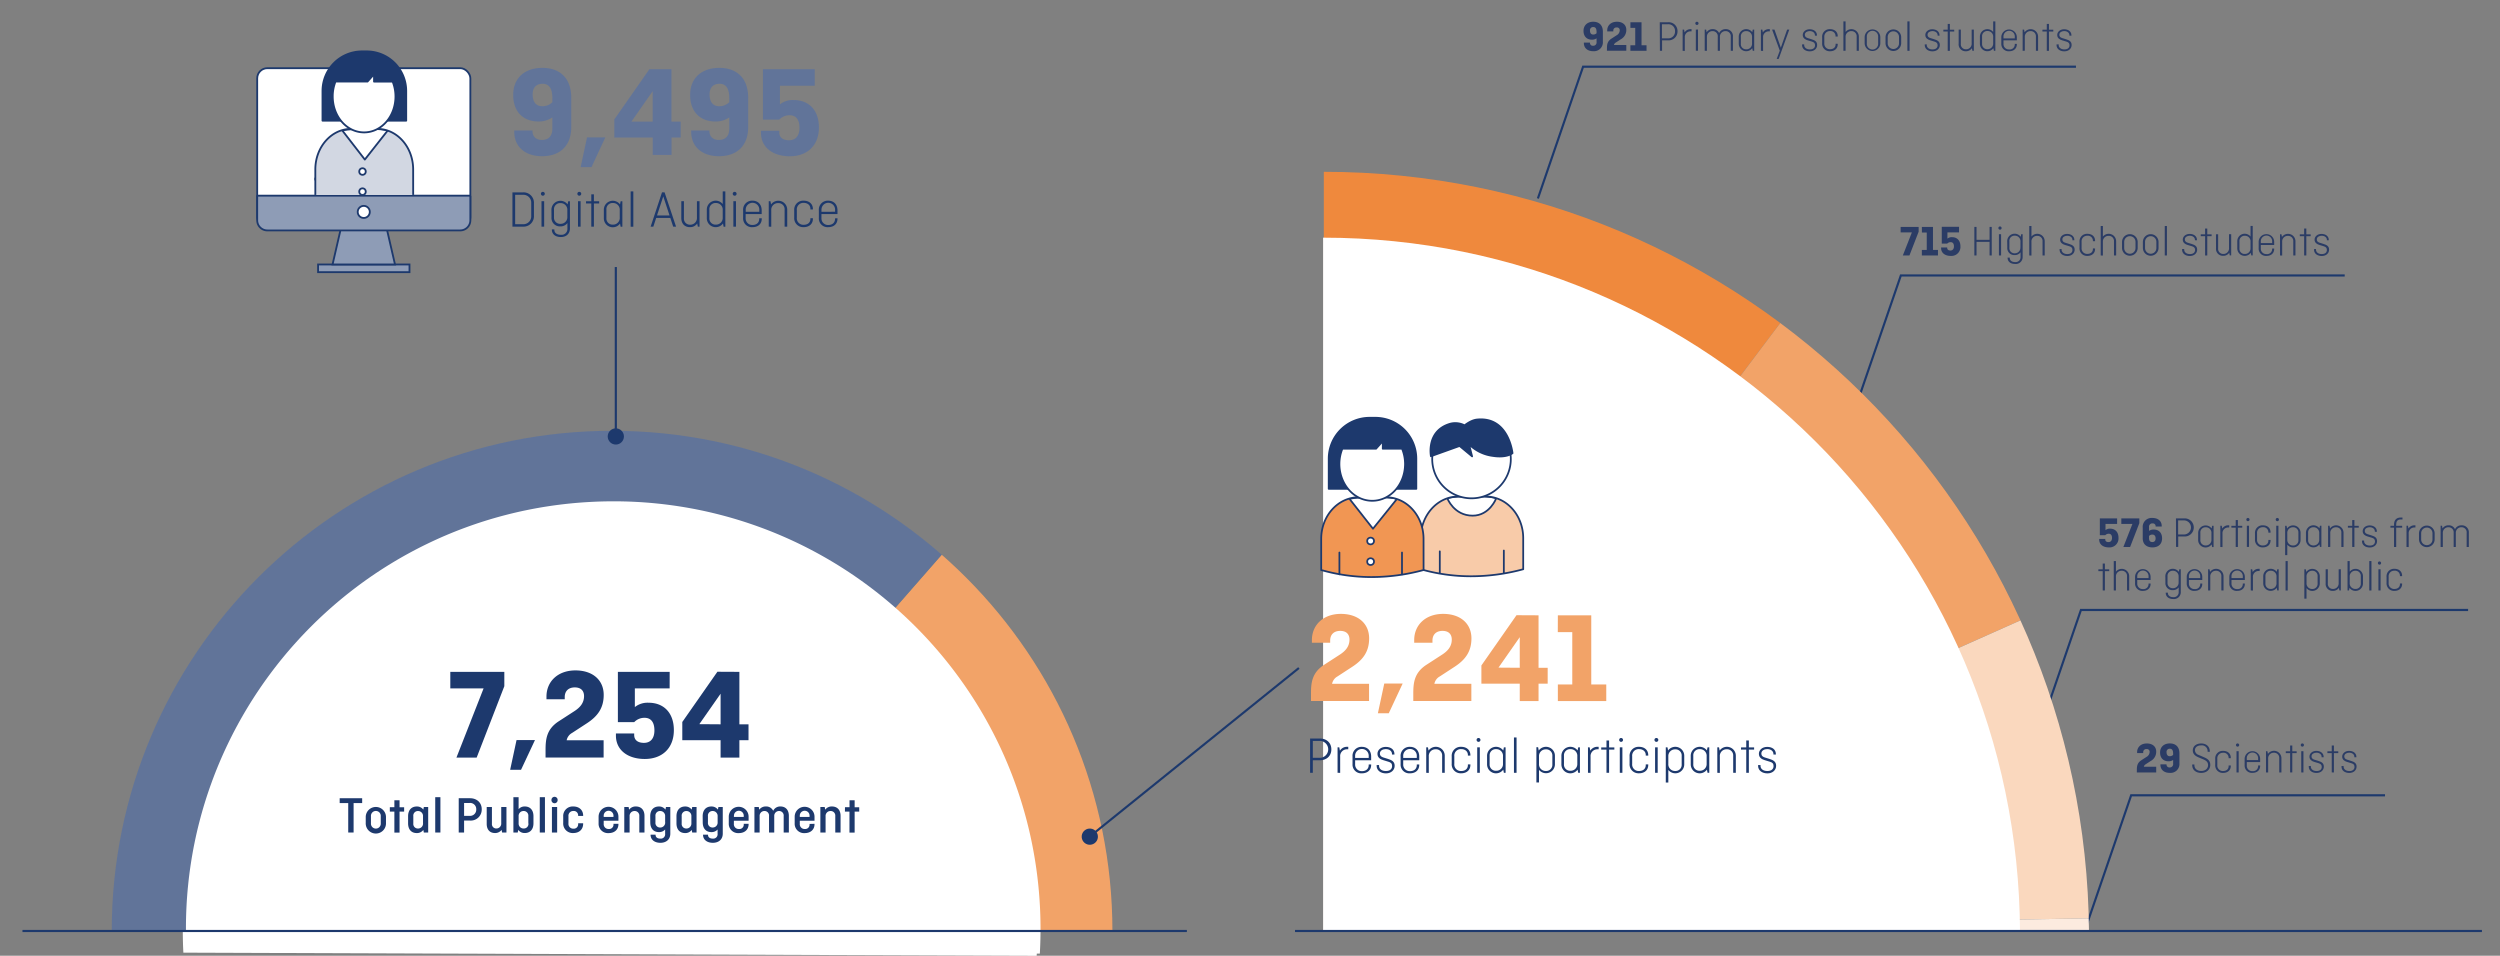 <svg xmlns="http://www.w3.org/2000/svg" xmlns:xlink="http://www.w3.org/1999/xlink" viewBox="0 0 1149.61 439.48"><rect x="0" y="0" width="1149.61" height="439.48" fill="#808080" stroke="none"/><defs><style>.cls-1,.cls-10,.cls-15,.cls-19,.cls-31,.cls-34{fill:none;}.cls-17,.cls-2{fill:#d2d7e2;}.cls-10,.cls-12,.cls-14,.cls-15,.cls-19,.cls-2,.cls-20,.cls-3,.cls-30,.cls-31,.cls-34,.cls-35,.cls-4{stroke:#1d396d;}.cls-10,.cls-12,.cls-19,.cls-2,.cls-34,.cls-4{stroke-miterlimit:10;}.cls-12,.cls-14,.cls-15,.cls-19,.cls-2,.cls-20{stroke-width:0.85px;}.cls-28,.cls-3{fill:#f8cba9;}.cls-14,.cls-15,.cls-20,.cls-3,.cls-30,.cls-31,.cls-35{stroke-linecap:round;stroke-linejoin:round;}.cls-3,.cls-30,.cls-31,.cls-34,.cls-35,.cls-4{stroke-width:0.82px;}.cls-32,.cls-4{fill:#f19653;}.cls-14,.cls-30,.cls-5{fill:#fff;}.cls-6{clip-path:url(#clip-path);}.cls-7{fill:#f2a368;}.cls-8{clip-path:url(#clip-path-2);}.cls-9{fill:#617499;}.cls-10{stroke-width:0.99px;}.cls-11{fill:#2b3c65;}.cls-12{fill:#8e9cb6;}.cls-13,.cls-20,.cls-35{fill:#1d396d;}.cls-16{clip-path:url(#clip-path-3);}.cls-18{clip-path:url(#clip-path-4);}.cls-21{clip-path:url(#clip-path-5);}.cls-22{fill:#ef893d;}.cls-23{clip-path:url(#clip-path-6);}.cls-24{clip-path:url(#clip-path-7);}.cls-25{fill:#fad8be;}.cls-26{clip-path:url(#clip-path-8);}.cls-27{fill:#fcebdf;}.cls-29{clip-path:url(#clip-path-9);}.cls-33{clip-path:url(#clip-path-10);}</style><clipPath id="clip-path"><polyline class="cls-1" points="281.18 428.04 566.18 428.04 469.35 213.58 281.85 428.22"/></clipPath><clipPath id="clip-path-2"><path class="cls-1" d="M469.35,213.58c-7.32-1-273.32-50-273.32-50l-148,106L-3.47,428h285"/></clipPath><clipPath id="clip-path-3"><rect class="cls-1" x="108.23" y="19.07" width="118.39" height="70.57"/></clipPath><clipPath id="clip-path-4"><path class="cls-2" d="M190,91.88A85.92,85.92,0,0,1,167,95a78.79,78.79,0,0,1-22-3.16V77.94c0-10.31,7.36-18.66,16.44-18.66h12.11c9.08,0,16.44,8.35,16.44,18.66Z"/></clipPath><clipPath id="clip-path-5"><path class="cls-1" d="M608.25,427.71l232-307.86c-2.44-1.88-231.5-77.41-231.5-77.41V427.93"/></clipPath><clipPath id="clip-path-6"><polyline class="cls-1" points="608.18 428.15 960.33 271.36 840.23 119.85"/></clipPath><clipPath id="clip-path-7"><polyline class="cls-1" points="607.98 428.44 993.4 421.71 960.33 271.36"/></clipPath><clipPath id="clip-path-8"><path class="cls-1" d="M608,428.43H993.46c-.22.48-.06-6.72-.06-6.72"/></clipPath><clipPath id="clip-path-9"><path class="cls-3" d="M700.44,261.76A91.88,91.88,0,0,1,676.31,265a84.24,84.24,0,0,1-23-3.24V247.46c0-10.57,7.72-19.14,17.24-19.14H683.2c9.52,0,17.24,8.57,17.24,19.14Z"/></clipPath><clipPath id="clip-path-10"><path class="cls-4" d="M654.62,262.12a91.46,91.46,0,0,1-24.07,3.24,83.86,83.86,0,0,1-23-3.24V247.81c0-10.57,7.7-19.14,17.2-19.14h12.66c9.5,0,17.2,8.57,17.2,19.14Z"/></clipPath></defs><title>Digital Audience</title><g id="Facts_Figures_Tot" data-name="Facts &amp; Figures_Tot"><path class="cls-5" d="M84.32,438.07c-5.55-108.37,77.8-200.73,186.17-206.28S471.22,309.59,476.77,418a198.67,198.67,0,0,1-.06,21.52"/><g class="cls-6"><path class="cls-7" d="M51.38,428.18c0-127.07,103-230.08,230.08-230.08s230.08,103,230.08,230.08"/></g><g class="cls-8"><path class="cls-9" d="M51.38,428.18c0-127.07,103-230.08,230.08-230.08s230.08,103,230.08,230.08"/></g><path class="cls-5" d="M85.77,437.07c-5.55-108.37,77.8-200.73,186.17-206.28S472.67,308.59,478.22,417a198.67,198.67,0,0,1-.06,21.52"/><polyline class="cls-10" points="1134.94 280.49 956.91 280.49 936.13 341.08"/><polyline class="cls-10" points="1096.73 365.71 980 365.71 959.22 426.3"/><path class="cls-11" d="M973.54,240.92H968.2v2.86a3.12,3.12,0,0,1,2.12-.68c2.28,0,3.86,1.52,3.86,4.2a4.14,4.14,0,0,1-4.46,4.42c-2.6,0-4.42-1.36-4.42-3.58v-.32h2.8v.26c0,.74.52,1.2,1.5,1.2s1.6-.72,1.6-1.9-.46-1.94-1.52-1.94a2.17,2.17,0,0,0-1.58.66h-2.5v-7.72h7.94Z"/><path class="cls-11" d="M975.48,238.38h8.28v2.2l-4.24,10.94h-3.1l4.16-10.6h-5.1Z"/><path class="cls-11" d="M989.78,251.72c-2.64,0-4.46-1.44-4.46-4.18v-4.9a4.1,4.1,0,0,1,4.48-4.46c2.58,0,4.26,1.44,4.26,3.76v.18h-2.8V242a1.29,1.29,0,0,0-1.42-1.32,1.51,1.51,0,0,0-1.62,1.72v1.72a3.7,3.7,0,0,1,2.12-.62c2.36,0,3.88,1.5,3.88,4.06C994.22,250.28,992.42,251.72,989.78,251.72Zm-1.56-5.26v1c0,1.28.58,1.8,1.52,1.8s1.5-.58,1.5-1.64-.46-1.8-1.48-1.8A2.08,2.08,0,0,0,988.22,246.46Z"/><path class="cls-11" d="M1000.6,238.38h3.74a4.17,4.17,0,1,1,0,8.32h-2.7v4.82h-1Zm1,.92v6.48h2.66a3.24,3.24,0,1,0,0-6.48Z"/><path class="cls-11" d="M1010.82,245.08A3.43,3.43,0,0,1,1017,243l.24-1.2h.66v9.76h-.66l-.24-1.22a3.43,3.43,0,0,1-6.2-2.1Zm6.1,3V245.2a2.55,2.55,0,0,0-2.62-2.74,2.35,2.35,0,0,0-2.48,2.54v3.28a2.35,2.35,0,0,0,2.48,2.54A2.55,2.55,0,0,0,1016.92,248.08Z"/><path class="cls-11" d="M1021,251.52v-9.76h.66l.24,1.3a3.16,3.16,0,0,1,2.78-1.5,2.94,2.94,0,0,1,.42,0v1a2.86,2.86,0,0,0-.48,0,2.59,2.59,0,0,0-2.62,2.78v6.24Z"/><path class="cls-11" d="M1026.08,241.8h2v-2.66h1v2.66h2v.84h-2v8.88h-1v-8.88h-2Z"/><path class="cls-11" d="M1033.7,238.18a.74.74,0,1,1-.74.74A.73.73,0,0,1,1033.7,238.18Zm.5,3.58v9.76h-1v-9.76Z"/><path class="cls-11" d="M1044.1,248.3v.2c0,2-1.44,3.22-3.56,3.22a3.44,3.44,0,0,1-3.6-3.72v-2.72a3.44,3.44,0,0,1,3.6-3.72c2.12,0,3.56,1.22,3.56,3.22v.16h-1v-.24a2.31,2.31,0,0,0-2.6-2.26,2.53,2.53,0,0,0-2.6,2.76v2.88a2.53,2.53,0,0,0,2.6,2.76c1.74,0,2.6-1,2.6-2.26v-.28Z"/><path class="cls-11" d="M1047.22,238.18a.74.74,0,1,1-.74.74A.73.73,0,0,1,1047.22,238.18Zm.5,3.58v9.76h-1v-9.76Z"/><path class="cls-11" d="M1051.7,243a3.43,3.43,0,0,1,6.2,2.1v3.12a3.42,3.42,0,0,1-6.1,2.22v4.84h-1v-13.5h.66Zm.1,2.22v2.88a2.55,2.55,0,0,0,2.62,2.74,2.35,2.35,0,0,0,2.48-2.54V245a2.35,2.35,0,0,0-2.48-2.54A2.55,2.55,0,0,0,1051.8,245.2Z"/><path class="cls-11" d="M1060.38,245.08a3.43,3.43,0,0,1,6.2-2.12l.24-1.2h.66v9.76h-.66l-.24-1.22a3.43,3.43,0,0,1-6.2-2.1Zm6.1,3V245.2a2.55,2.55,0,0,0-2.62-2.74,2.35,2.35,0,0,0-2.48,2.54v3.28a2.35,2.35,0,0,0,2.48,2.54A2.55,2.55,0,0,0,1066.48,248.08Z"/><path class="cls-11" d="M1070.56,251.52v-9.76h.66l.24,1.24a3.42,3.42,0,0,1,6.2,2.08v6.44h-1V245a2.35,2.35,0,0,0-2.48-2.54,2.55,2.55,0,0,0-2.62,2.74v6.32Z"/><path class="cls-11" d="M1079.66,241.8h2v-2.66h1v2.66h2v.84h-2v8.88h-1v-8.88h-2Z"/><path class="cls-11" d="M1087.12,248.54v.34c0,1.1,1,2,2.62,2s2.38-.8,2.38-1.9c0-.94-.44-1.4-1.44-1.7l-2-.6c-1.08-.32-2.22-1-2.22-2.44s1.34-2.64,3.18-2.64,3.36,1,3.36,2.8v.14h-.94v-.22c0-1-.88-1.88-2.42-1.88-1,0-2.22.52-2.22,1.72,0,.78.46,1.22,1.28,1.48l1.8.56c1.46.46,2.58,1,2.58,2.64s-1.34,2.92-3.36,2.92-3.58-1.1-3.58-2.92v-.26Z"/><path class="cls-11" d="M1099.22,241.8h1.66v-.58c0-2.06,1.08-3.24,3.1-3.24h.78v.88h-.8c-1.58,0-2.08,1-2.08,2.28v.66h2.74v.84h-2.74v8.88h-1v-8.88h-1.66Z"/><path class="cls-11" d="M1106.62,251.52v-9.76h.66l.24,1.3a3.16,3.16,0,0,1,2.78-1.5,2.94,2.94,0,0,1,.42,0v1a2.86,2.86,0,0,0-.48,0,2.59,2.59,0,0,0-2.62,2.78v6.24Z"/><path class="cls-11" d="M1119.56,248a3.6,3.6,0,1,1-7.2,0v-2.72a3.6,3.6,0,1,1,7.2,0Zm-6.2.08a2.6,2.6,0,1,0,5.2,0V245.2a2.6,2.6,0,1,0-5.2,0Z"/><path class="cls-11" d="M1122.3,251.52v-9.76h.66l.22,1.24a3.15,3.15,0,0,1,2.74-1.44,3.08,3.08,0,0,1,3,1.82,3.16,3.16,0,0,1,3-1.82,3.2,3.2,0,0,1,3.36,3.52v6.44h-1V245a2.32,2.32,0,0,0-2.42-2.54,2.5,2.5,0,0,0-2.56,2.64v6.42h-1V245a2.32,2.32,0,0,0-2.42-2.54,2.5,2.5,0,0,0-2.56,2.64v6.42Z"/><path class="cls-11" d="M964.92,261.8h2v-2.66h1v2.66h2v.84h-2v8.88h-1v-8.88h-2Z"/><path class="cls-11" d="M972,271.52V258h1v4.86a3.43,3.43,0,0,1,6.1,2.24v6.44h-1V265a2.35,2.35,0,0,0-2.48-2.54A2.55,2.55,0,0,0,973,265.2v6.32Z"/><path class="cls-11" d="M988.94,268.32v.18c0,2-1.44,3.22-3.54,3.22a3.34,3.34,0,0,1-3.6-3.52v-2.92a3.57,3.57,0,1,1,7.14,0v1.42H982.8v1.58a2.46,2.46,0,0,0,2.6,2.6,2.3,2.3,0,0,0,2.6-2.3v-.26Zm-6.14-2.5H988v-.62a2.61,2.61,0,1,0-5.2,0Z"/><path class="cls-11" d="M995.72,265.08a3.43,3.43,0,0,1,6.2-2.12l.24-1.2h.66v10.4a3.15,3.15,0,0,1-3.48,3.3c-2.06,0-3.44-1.08-3.44-2.82v-.1h1v.2c0,1,.82,1.86,2.48,1.86a2.25,2.25,0,0,0,2.48-2.34V270.1a3.26,3.26,0,0,1-2.68,1.28,3.22,3.22,0,0,1-3.42-3.52Zm6.1,2.66V265.2a2.55,2.55,0,0,0-2.62-2.74,2.35,2.35,0,0,0-2.48,2.54v2.94a2.35,2.35,0,0,0,2.48,2.54A2.55,2.55,0,0,0,1001.82,267.74Z"/><path class="cls-11" d="M1012.7,268.32v.18c0,2-1.44,3.22-3.54,3.22a3.34,3.34,0,0,1-3.6-3.52v-2.92a3.57,3.57,0,1,1,7.14,0v1.42h-6.14v1.58a2.46,2.46,0,0,0,2.6,2.6,2.3,2.3,0,0,0,2.6-2.3v-.26Zm-6.14-2.5h5.2v-.62a2.61,2.61,0,1,0-5.2,0Z"/><path class="cls-11" d="M1015.38,271.52v-9.76h.66l.24,1.24a3.42,3.42,0,0,1,6.2,2.08v6.44h-1V265a2.35,2.35,0,0,0-2.48-2.54,2.55,2.55,0,0,0-2.62,2.74v6.32Z"/><path class="cls-11" d="M1032.28,268.32v.18c0,2-1.44,3.22-3.54,3.22a3.34,3.34,0,0,1-3.6-3.52v-2.92a3.57,3.57,0,1,1,7.14,0v1.42h-6.14v1.58a2.46,2.46,0,0,0,2.6,2.6,2.3,2.3,0,0,0,2.6-2.3v-.26Zm-6.14-2.5h5.2v-.62a2.61,2.61,0,1,0-5.2,0Z"/><path class="cls-11" d="M1035,271.52v-9.76h.66l.24,1.3a3.16,3.16,0,0,1,2.78-1.5,3,3,0,0,1,.42,0v1a2.87,2.87,0,0,0-.48,0,2.59,2.59,0,0,0-2.62,2.78v6.24Z"/><path class="cls-11" d="M1040.74,265.08a3.43,3.43,0,0,1,6.2-2.12l.24-1.2h.66v9.76h-.66l-.24-1.22a3.43,3.43,0,0,1-6.2-2.1Zm6.1,3V265.2a2.55,2.55,0,0,0-2.62-2.74,2.35,2.35,0,0,0-2.48,2.54v3.28a2.35,2.35,0,0,0,2.48,2.54A2.55,2.55,0,0,0,1046.84,268.08Z"/><path class="cls-11" d="M1052,258v13.54h-1V258Z"/><path class="cls-11" d="M1060.54,263a3.43,3.43,0,0,1,6.2,2.1v3.12a3.42,3.42,0,0,1-6.1,2.22v4.84h-1v-13.5h.66Zm.1,2.22v2.88a2.55,2.55,0,0,0,2.62,2.74,2.35,2.35,0,0,0,2.48-2.54V265a2.35,2.35,0,0,0-2.48-2.54A2.55,2.55,0,0,0,1060.64,265.2Z"/><path class="cls-11" d="M1069.44,261.76h1v6.52a2.3,2.3,0,0,0,2.38,2.54,2.55,2.55,0,0,0,2.6-2.74v-6.32h1v9.76h-.66l-.24-1.22a3.21,3.21,0,0,1-2.76,1.42,3.18,3.18,0,0,1-3.32-3.52Z"/><path class="cls-11" d="M1080.16,271.52h-.66V258h1v4.88a3.42,3.42,0,0,1,6.1,2.22v3.12a3.43,3.43,0,0,1-6.2,2.1Zm5.44-3.24V265a2.35,2.35,0,0,0-2.48-2.54,2.55,2.55,0,0,0-2.62,2.74v2.88a2.55,2.55,0,0,0,2.62,2.74A2.35,2.35,0,0,0,1085.6,268.28Z"/><path class="cls-11" d="M1090.5,258v13.54h-1V258Z"/><path class="cls-11" d="M1094.2,258.18a.74.74,0,1,1-.74.74A.73.73,0,0,1,1094.2,258.18Zm.5,3.58v9.76h-1v-9.76Z"/><path class="cls-11" d="M1104.6,268.3v.2c0,2-1.44,3.22-3.56,3.22a3.44,3.44,0,0,1-3.6-3.72v-2.72a3.43,3.43,0,0,1,3.6-3.72c2.12,0,3.56,1.22,3.56,3.22v.16h-1v-.24a2.31,2.31,0,0,0-2.6-2.26,2.53,2.53,0,0,0-2.6,2.76v2.88a2.53,2.53,0,0,0,2.6,2.76c1.74,0,2.6-1,2.6-2.26v-.28Z"/><path class="cls-11" d="M982.62,354.1c0-1.7.14-3.24,2-4.46l2.44-1.58a2.7,2.7,0,0,0,1.44-2.28,1.24,1.24,0,0,0-1.42-1.32,1.39,1.39,0,0,0-1.54,1.48v.34h-2.8v-.4c0-2.32,1.76-4,4.44-4s4.34,1.46,4.34,3.76a4.8,4.8,0,0,1-2.56,4.32l-2.3,1.5a1.64,1.64,0,0,0-.82,1.12h5.68v2.64h-8.92Z"/><path class="cls-11" d="M997.78,341.86c2.62,0,4.42,1.52,4.42,4.58v4.5a4.1,4.1,0,0,1-4.48,4.46c-2.58,0-4.26-1.44-4.26-3.76v-.18h2.8v.12a1.29,1.29,0,0,0,1.42,1.32,1.51,1.51,0,0,0,1.62-1.72v-1.72a3.65,3.65,0,0,1-2.12.62c-2.36,0-3.88-1.5-3.88-4.06S995.12,341.86,997.78,341.86Zm1.52,5.26v-.62c0-1.56-.56-2.2-1.48-2.2a1.43,1.43,0,0,0-1.54,1.64c0,1.08.46,1.8,1.48,1.8A2.16,2.16,0,0,0,999.3,347.12Z"/><path class="cls-11" d="M1015.16,345.7v-.3a2.62,2.62,0,0,0-2.92-2.64c-1.84,0-2.92.92-2.92,2.24a2.36,2.36,0,0,0,1.64,2.12l2.32,1c1.42.6,3.1,1.4,3.1,3.58s-1.7,3.72-4.16,3.72-4.14-1.38-4.14-3.62v-.26h1v.34c0,1.48,1.16,2.64,3.14,2.64s3.14-1.16,3.14-2.7c0-1.72-1.3-2.26-2.64-2.82l-1.8-.76c-1.28-.54-2.58-1.42-2.58-3.14,0-2,1.62-3.22,3.9-3.22s3.92,1.38,3.92,3.62v.22Z"/><path class="cls-11" d="M1025.82,352v.2c0,2-1.44,3.22-3.56,3.22a3.44,3.44,0,0,1-3.6-3.72V349a3.44,3.44,0,0,1,3.6-3.72c2.12,0,3.56,1.22,3.56,3.22v.16h-1v-.24a2.31,2.31,0,0,0-2.6-2.26,2.53,2.53,0,0,0-2.6,2.76v2.88a2.53,2.53,0,0,0,2.6,2.76c1.74,0,2.6-1,2.6-2.26V352Z"/><path class="cls-11" d="M1028.94,341.86a.74.74,0,1,1-.74.74A.73.73,0,0,1,1028.94,341.86Zm.5,3.58v9.76h-1v-9.76Z"/><path class="cls-11" d="M1039.32,352v.18c0,2-1.44,3.22-3.54,3.22a3.34,3.34,0,0,1-3.6-3.52V349a3.57,3.57,0,1,1,7.14,0v1.42h-6.14V352a2.46,2.46,0,0,0,2.6,2.6,2.3,2.3,0,0,0,2.6-2.3V352Zm-6.14-2.5h5.2v-.62a2.61,2.61,0,1,0-5.2,0Z"/><path class="cls-11" d="M1042,355.2v-9.76h.66l.24,1.24a3.42,3.42,0,0,1,6.2,2.08v6.44h-1v-6.52a2.35,2.35,0,0,0-2.48-2.54,2.55,2.55,0,0,0-2.62,2.74v6.32Z"/><path class="cls-11" d="M1051.1,345.48h2v-2.66h1v2.66h2v.84h-2v8.88h-1v-8.88h-2Z"/><path class="cls-11" d="M1058.72,341.86a.74.74,0,1,1-.74.74A.73.73,0,0,1,1058.72,341.86Zm.5,3.58v9.76h-1v-9.76Z"/><path class="cls-11" d="M1062.64,352.22v.34c0,1.1,1,2,2.62,2s2.38-.8,2.38-1.9c0-.94-.44-1.4-1.44-1.7l-2-.6c-1.08-.32-2.22-1-2.22-2.44s1.34-2.64,3.18-2.64,3.36,1,3.36,2.8v.14h-.94V348c0-1-.88-1.88-2.42-1.88-1,0-2.22.52-2.22,1.72,0,.78.46,1.22,1.28,1.48l1.8.56c1.46.46,2.58,1,2.58,2.64s-1.34,2.92-3.36,2.92-3.58-1.1-3.58-2.92v-.26Z"/><path class="cls-11" d="M1070.24,345.48h2v-2.66h1v2.66h2v.84h-2v8.88h-1v-8.88h-2Z"/><path class="cls-11" d="M1077.7,352.22v.34c0,1.1,1,2,2.62,2s2.38-.8,2.38-1.9c0-.94-.44-1.4-1.44-1.7l-2-.6c-1.08-.32-2.22-1-2.22-2.44s1.34-2.64,3.18-2.64,3.36,1,3.36,2.8v.14h-.94V348c0-1-.88-1.88-2.42-1.88-1,0-2.22.52-2.22,1.72,0,.78.46,1.22,1.28,1.48l1.8.56c1.46.46,2.58,1,2.58,2.64s-1.34,2.92-3.36,2.92-3.58-1.1-3.58-2.92v-.26Z"/><polyline class="cls-10" points="1078.2 126.67 874.09 126.67 853.31 187.26"/><path class="cls-11" d="M874,104.34h8.28v2.2l-4.24,10.94H875l4.16-10.6H874Z"/><path class="cls-11" d="M883.75,104.34h5.12v10.6h2.3v2.54h-7.42v-2.54H886v-8h-2.22Z"/><path class="cls-11" d="M900.85,106.88h-5.34v2.86a3.12,3.12,0,0,1,2.12-.68c2.28,0,3.86,1.52,3.86,4.2a4.14,4.14,0,0,1-4.46,4.42c-2.6,0-4.42-1.36-4.42-3.58v-.32h2.8V114c0,.74.52,1.2,1.5,1.2s1.6-.72,1.6-1.9-.46-1.94-1.52-1.94a2.16,2.16,0,0,0-1.58.66h-2.5v-7.72h7.94Z"/><path class="cls-11" d="M915.89,117.48h-1v-6.26h-6v6.26h-1V104.34h1v5.94h6v-5.94h1Z"/><path class="cls-11" d="M919.69,104.13a.74.74,0,1,1-.74.74A.73.73,0,0,1,919.69,104.13Zm.5,3.58v9.76h-1v-9.76Z"/><path class="cls-11" d="M923,111a3.43,3.43,0,0,1,6.2-2.12l.24-1.2h.66v10.4a3.15,3.15,0,0,1-3.48,3.3c-2.06,0-3.44-1.08-3.44-2.82v-.1h1v.2c0,1,.82,1.86,2.48,1.86a2.25,2.25,0,0,0,2.48-2.34v-2.16a3.26,3.26,0,0,1-2.68,1.28,3.22,3.22,0,0,1-3.42-3.52Zm6.1,2.66v-2.54a2.55,2.55,0,0,0-2.62-2.74A2.35,2.35,0,0,0,924,111v2.94a2.35,2.35,0,0,0,2.48,2.54A2.55,2.55,0,0,0,929.07,113.7Z"/><path class="cls-11" d="M933.15,117.48V103.93h1v4.86a3.43,3.43,0,0,1,6.1,2.24v6.44h-1V111a2.35,2.35,0,0,0-2.48-2.54,2.55,2.55,0,0,0-2.62,2.74v6.32Z"/><path class="cls-11" d="M948,114.5v.34c0,1.1,1,2,2.62,2s2.38-.8,2.38-1.9c0-.94-.44-1.4-1.44-1.7l-2-.6c-1.08-.32-2.22-1-2.22-2.44s1.34-2.64,3.18-2.64,3.36,1,3.36,2.8v.14H953v-.22c0-1-.88-1.88-2.42-1.88-1,0-2.22.52-2.22,1.72,0,.78.46,1.22,1.28,1.48l1.8.56c1.46.46,2.58,1,2.58,2.64s-1.34,2.92-3.36,2.92-3.58-1.1-3.58-2.92v-.26Z"/><path class="cls-11" d="M963.41,114.26v.2c0,2-1.44,3.22-3.56,3.22a3.44,3.44,0,0,1-3.6-3.72v-2.72a3.44,3.44,0,0,1,3.6-3.72c2.12,0,3.56,1.22,3.56,3.22v.16h-1v-.24a2.31,2.31,0,0,0-2.6-2.26,2.53,2.53,0,0,0-2.6,2.76V114a2.53,2.53,0,0,0,2.6,2.76c1.74,0,2.6-1,2.6-2.26v-.28Z"/><path class="cls-11" d="M966,117.48V103.93h1v4.86a3.43,3.43,0,0,1,6.1,2.24v6.44h-1V111a2.35,2.35,0,0,0-2.48-2.54,2.55,2.55,0,0,0-2.62,2.74v6.32Z"/><path class="cls-11" d="M983,114a3.6,3.6,0,1,1-7.2,0v-2.72a3.6,3.6,0,1,1,7.2,0Zm-6.2.08a2.6,2.6,0,1,0,5.2,0v-2.88a2.6,2.6,0,1,0-5.2,0Z"/><path class="cls-11" d="M992.59,114a3.6,3.6,0,1,1-7.2,0v-2.72a3.6,3.6,0,1,1,7.2,0Zm-6.2.08a2.6,2.6,0,1,0,5.2,0v-2.88a2.6,2.6,0,1,0-5.2,0Z"/><path class="cls-11" d="M996.45,103.93v13.54h-1V103.93Z"/><path class="cls-11" d="M1004.39,114.5v.34c0,1.1,1,2,2.62,2s2.38-.8,2.38-1.9c0-.94-.44-1.4-1.44-1.7l-2-.6c-1.08-.32-2.22-1-2.22-2.44s1.34-2.64,3.18-2.64,3.36,1,3.36,2.8v.14h-.94v-.22c0-1-.88-1.88-2.42-1.88-1,0-2.22.52-2.22,1.72,0,.78.46,1.22,1.28,1.48l1.8.56c1.46.46,2.58,1,2.58,2.64s-1.34,2.92-3.36,2.92-3.58-1.1-3.58-2.92v-.26Z"/><path class="cls-11" d="M1012,107.76h2v-2.66h1v2.66h2v.84h-2v8.88h-1V108.6h-2Z"/><path class="cls-11" d="M1019,107.72h1v6.52a2.3,2.3,0,0,0,2.38,2.54A2.55,2.55,0,0,0,1025,114v-6.32h1v9.76h-.66l-.24-1.22a3.21,3.21,0,0,1-2.76,1.42,3.18,3.18,0,0,1-3.32-3.52Z"/><path class="cls-11" d="M1035,116.26a3.43,3.43,0,0,1-6.2-2.1V111a3.42,3.42,0,0,1,6.1-2.22v-4.88h1v13.54h-.66Zm-.1-2.22v-2.88a2.55,2.55,0,0,0-2.62-2.74,2.35,2.35,0,0,0-2.48,2.54v3.28a2.35,2.35,0,0,0,2.48,2.54A2.55,2.55,0,0,0,1034.89,114Z"/><path class="cls-11" d="M1045.77,114.28v.18c0,2-1.44,3.22-3.54,3.22a3.34,3.34,0,0,1-3.6-3.52v-2.92a3.57,3.57,0,1,1,7.14,0v1.42h-6.14v1.58a2.46,2.46,0,0,0,2.6,2.6,2.3,2.3,0,0,0,2.6-2.3v-.26Zm-6.14-2.5h5.2v-.62a2.61,2.61,0,1,0-5.2,0Z"/><path class="cls-11" d="M1048.45,117.48v-9.76h.66l.24,1.24a3.42,3.42,0,0,1,6.2,2.08v6.44h-1V111a2.35,2.35,0,0,0-2.48-2.54,2.55,2.55,0,0,0-2.62,2.74v6.32Z"/><path class="cls-11" d="M1057.55,107.76h2v-2.66h1v2.66h2v.84h-2v8.88h-1V108.6h-2Z"/><path class="cls-11" d="M1065,114.5v.34c0,1.1,1,2,2.62,2s2.38-.8,2.38-1.9c0-.94-.44-1.4-1.44-1.7l-2-.6c-1.08-.32-2.22-1-2.22-2.44s1.34-2.64,3.18-2.64,3.36,1,3.36,2.8v.14H1070v-.22c0-1-.88-1.88-2.42-1.88-1,0-2.22.52-2.22,1.72,0,.78.46,1.22,1.28,1.48l1.8.56c1.46.46,2.58,1,2.58,2.64s-1.34,2.92-3.36,2.92-3.58-1.1-3.58-2.92v-.26Z"/><polyline class="cls-10" points="954.62 30.67 727.97 30.67 707.19 91.27"/><path class="cls-11" d="M732.65,10c2.62,0,4.42,1.52,4.42,4.58v4.5a4.1,4.1,0,0,1-4.48,4.46c-2.58,0-4.26-1.44-4.26-3.76v-.18h2.8v.12a1.29,1.29,0,0,0,1.42,1.32,1.51,1.51,0,0,0,1.62-1.72V17.63a3.65,3.65,0,0,1-2.12.62c-2.36,0-3.88-1.5-3.88-4.06S730,10,732.65,10Zm1.52,5.26v-.62c0-1.56-.56-2.2-1.48-2.2a1.43,1.43,0,0,0-1.54,1.64c0,1.08.46,1.8,1.48,1.8A2.16,2.16,0,0,0,734.17,15.29Z"/><path class="cls-11" d="M738.95,22.27c0-1.7.14-3.24,2-4.46l2.44-1.58a2.7,2.7,0,0,0,1.44-2.28,1.24,1.24,0,0,0-1.42-1.32,1.39,1.39,0,0,0-1.54,1.48v.34h-2.8V14c0-2.32,1.76-4,4.44-4s4.34,1.46,4.34,3.76a4.8,4.8,0,0,1-2.56,4.32l-2.3,1.5a1.64,1.64,0,0,0-.82,1.12h5.68v2.64h-8.92Z"/><path class="cls-11" d="M749.73,10.23h5.12v10.6h2.3v2.54h-7.42V20.83h2.22v-8h-2.22Z"/><path class="cls-11" d="M763.23,10.23H767a4.06,4.06,0,0,1,4.4,4.14,4.09,4.09,0,0,1-4.4,4.18h-2.7v4.82h-1Zm1,.92v6.48h2.66a3.1,3.1,0,0,0,3.36-3.26,3.07,3.07,0,0,0-3.36-3.22Z"/><path class="cls-11" d="M773.75,23.37V13.61h.66l.24,1.3a3.16,3.16,0,0,1,2.78-1.5,3,3,0,0,1,.42,0v1a2.87,2.87,0,0,0-.48,0,2.59,2.59,0,0,0-2.62,2.78v6.24Z"/><path class="cls-11" d="M780.32,10a.74.74,0,1,1-.74.74A.73.73,0,0,1,780.32,10Zm.5,3.58v9.76h-1V13.61Z"/><path class="cls-11" d="M783.9,23.37V13.61h.66l.22,1.24a3.15,3.15,0,0,1,2.74-1.44,3.08,3.08,0,0,1,3,1.82,3.16,3.16,0,0,1,3-1.82,3.2,3.2,0,0,1,3.36,3.52v6.44h-1V16.85a2.32,2.32,0,0,0-2.42-2.54,2.5,2.5,0,0,0-2.56,2.64v6.42h-1V16.85a2.32,2.32,0,0,0-2.42-2.54,2.5,2.5,0,0,0-2.56,2.64v6.42Z"/><path class="cls-11" d="M799.56,16.93a3.43,3.43,0,0,1,6.2-2.12l.24-1.2h.66v9.76H806l-.24-1.22a3.43,3.43,0,0,1-6.2-2.1Zm6.1,3V17A2.55,2.55,0,0,0,803,14.31a2.35,2.35,0,0,0-2.48,2.54v3.28A2.35,2.35,0,0,0,803,22.67,2.55,2.55,0,0,0,805.67,19.93Z"/><path class="cls-11" d="M809.74,23.37V13.61h.66l.24,1.3a3.16,3.16,0,0,1,2.78-1.5,2.94,2.94,0,0,1,.42,0v1a2.86,2.86,0,0,0-.48,0,2.59,2.59,0,0,0-2.62,2.78v6.24Z"/><path class="cls-11" d="M817,27.11l1.42-3.8-3.54-9.7h1.1l2.92,8.32,2.9-8.32h1l-4.9,13.5Z"/><path class="cls-11" d="M829.64,20.39v.34c0,1.1,1,2,2.62,2s2.38-.8,2.38-1.9c0-.94-.44-1.4-1.44-1.7l-2-.6c-1.08-.32-2.22-1-2.22-2.44s1.34-2.64,3.18-2.64,3.36,1,3.36,2.8v.14h-.94v-.22c0-1-.88-1.88-2.42-1.88-1,0-2.22.52-2.22,1.72,0,.78.46,1.22,1.28,1.48l1.8.56c1.46.46,2.58,1,2.58,2.64s-1.34,2.92-3.36,2.92-3.58-1.1-3.58-2.92v-.26Z"/><path class="cls-11" d="M845.07,20.15v.2c0,2-1.44,3.22-3.56,3.22a3.44,3.44,0,0,1-3.6-3.72V17.13a3.44,3.44,0,0,1,3.6-3.72c2.12,0,3.56,1.22,3.56,3.22v.16h-1v-.24a2.31,2.31,0,0,0-2.6-2.26A2.53,2.53,0,0,0,838.9,17v2.88a2.53,2.53,0,0,0,2.6,2.76c1.74,0,2.6-1,2.6-2.26v-.28Z"/><path class="cls-11" d="M847.68,23.37V9.83h1v4.86a3.43,3.43,0,0,1,6.1,2.24v6.44h-1V16.85a2.35,2.35,0,0,0-2.48-2.54A2.55,2.55,0,0,0,848.68,17v6.32Z"/><path class="cls-11" d="M864.65,19.85a3.6,3.6,0,1,1-7.2,0V17.13a3.6,3.6,0,1,1,7.2,0Zm-6.2.08a2.61,2.61,0,1,0,5.2,0V17a2.61,2.61,0,1,0-5.2,0Z"/><path class="cls-11" d="M874.25,19.85a3.6,3.6,0,1,1-7.2,0V17.13a3.6,3.6,0,1,1,7.2,0Zm-6.2.08a2.6,2.6,0,1,0,5.2,0V17a2.6,2.6,0,1,0-5.2,0Z"/><path class="cls-11" d="M878.1,9.83V23.37h-1V9.83Z"/><path class="cls-11" d="M886,20.39v.34c0,1.1,1,2,2.62,2s2.38-.8,2.38-1.9c0-.94-.44-1.4-1.44-1.7l-2-.6c-1.08-.32-2.22-1-2.22-2.44s1.34-2.64,3.18-2.64,3.36,1,3.36,2.8v.14H891v-.22c0-1-.88-1.88-2.42-1.88-1,0-2.22.52-2.22,1.72,0,.78.46,1.22,1.28,1.48l1.8.56c1.46.46,2.58,1,2.58,2.64s-1.34,2.92-3.36,2.92-3.58-1.1-3.58-2.92v-.26Z"/><path class="cls-11" d="M893.64,13.65h2V11h1v2.66h2v.84h-2v8.88h-1V14.49h-2Z"/><path class="cls-11" d="M900.68,13.61h1v6.52a2.3,2.3,0,0,0,2.38,2.54,2.55,2.55,0,0,0,2.6-2.74V13.61h1v9.76H907l-.24-1.22A3.21,3.21,0,0,1,904,23.57,3.18,3.18,0,0,1,900.68,20Z"/><path class="cls-11" d="M916.65,22.15a3.43,3.43,0,0,1-6.2-2.1V16.93a3.42,3.42,0,0,1,6.1-2.22V9.83h1V23.37h-.66Zm-.1-2.22V17a2.55,2.55,0,0,0-2.62-2.74,2.35,2.35,0,0,0-2.48,2.54v3.28a2.35,2.35,0,0,0,2.48,2.54A2.55,2.55,0,0,0,916.55,19.93Z"/><path class="cls-11" d="M927.43,20.17v.18c0,2-1.44,3.22-3.54,3.22a3.34,3.34,0,0,1-3.6-3.52V17.13a3.57,3.57,0,1,1,7.14,0v1.42h-6.14v1.58a2.46,2.46,0,0,0,2.6,2.6,2.3,2.3,0,0,0,2.6-2.3v-.26Zm-6.14-2.5h5.2V17a2.61,2.61,0,1,0-5.2,0Z"/><path class="cls-11" d="M930.1,23.37V13.61h.66l.24,1.24a3.42,3.42,0,0,1,6.2,2.08v6.44h-1V16.85a2.35,2.35,0,0,0-2.48-2.54A2.55,2.55,0,0,0,931.1,17v6.32Z"/><path class="cls-11" d="M939.2,13.65h2V11h1v2.66h2v.84h-2v8.88h-1V14.49h-2Z"/><path class="cls-11" d="M946.66,20.39v.34c0,1.1,1,2,2.62,2s2.38-.8,2.38-1.9c0-.94-.44-1.4-1.44-1.7l-2-.6c-1.08-.32-2.22-1-2.22-2.44s1.34-2.64,3.18-2.64,3.36,1,3.36,2.8v.14h-.94v-.22c0-1-.88-1.88-2.42-1.88-1,0-2.22.52-2.22,1.72,0,.78.46,1.22,1.28,1.48l1.8.56c1.46.46,2.58,1,2.58,2.64s-1.34,2.92-3.36,2.92-3.58-1.1-3.58-2.92v-.26Z"/><rect class="cls-12" x="146.27" y="121.62" width="42.03" height="3.53"/><polygon class="cls-12" points="177.64 104.27 156.92 104.27 152.92 121.62 181.64 121.62 177.64 104.27"/><path class="cls-9" d="M249.43,31.21c7.86,0,13.26,4.56,13.26,13.74v13.5c0,8.22-4.8,13.38-13.44,13.38-7.74,0-12.78-4.32-12.78-11.28V60h8.4v.36c0,2.34,1.62,4,4.26,4,3.12,0,4.86-1.8,4.86-5.16V54a10.94,10.94,0,0,1-6.36,1.86c-7.08,0-11.64-4.5-11.64-12.18C236,35.71,241.45,31.21,249.43,31.21ZM254,47V45.13c0-4.68-1.68-6.6-4.44-6.6-3,0-4.62,1.74-4.62,4.92s1.38,5.4,4.44,5.4A6.48,6.48,0,0,0,254,47Z"/><path class="cls-9" d="M278.35,63.18,272,76.86h-5l2.94-13.68Z"/><path class="cls-9" d="M308.77,31.81V55.93H313v7.32h-4.2v8h-8.64v-8H282.49V54.91l16.14-23.1Zm-8.64,24.12v-14l-9.78,14Z"/><path class="cls-9" d="M330.79,31.21c7.86,0,13.26,4.56,13.26,13.74v13.5c0,8.22-4.8,13.38-13.44,13.38-7.74,0-12.78-4.32-12.78-11.28V60h8.4v.36c0,2.34,1.62,4,4.26,4,3.12,0,4.86-1.8,4.86-5.16V54A10.94,10.94,0,0,1,329,55.87c-7.08,0-11.64-4.5-11.64-12.18C317.35,35.71,322.81,31.21,330.79,31.21ZM335.35,47V45.13c0-4.68-1.68-6.6-4.44-6.6-3,0-4.62,1.74-4.62,4.92s1.38,5.4,4.44,5.4A6.48,6.48,0,0,0,335.35,47Z"/><path class="cls-9" d="M374.65,39.43h-16V48A9.35,9.35,0,0,1,365,46c6.84,0,11.58,4.56,11.58,12.6,0,8.34-5.4,13.26-13.38,13.26-7.8,0-13.26-4.08-13.26-10.74v-1h8.4v.78c0,2.22,1.56,3.6,4.5,3.6,3.12,0,4.8-2.16,4.8-5.7S366.25,53,363.07,53a6.49,6.49,0,0,0-4.74,2h-7.5V31.81h23.82Z"/><path class="cls-13" d="M245.53,93.52v5.64a4.79,4.79,0,0,1-5.11,5.06h-4.78V88.46h4.78A4.79,4.79,0,0,1,245.53,93.52Zm-8.64-3.94V103.1h3.53a3.62,3.62,0,0,0,3.86-3.84V93.42a3.62,3.62,0,0,0-3.86-3.84Z"/><path class="cls-13" d="M249.63,88.22a.89.89,0,1,1-.89.89A.87.87,0,0,1,249.63,88.22Zm.6,4.3v11.71H249V92.51Z"/><path class="cls-13" d="M253.57,96.5A4.12,4.12,0,0,1,261,94l.29-1.44h.79V105c0,2.54-1.7,4-4.18,4s-4.13-1.3-4.13-3.38v-.12h1.15v.24c0,1.22,1,2.23,3,2.23a2.69,2.69,0,0,0,3-2.81v-2.59a3.9,3.9,0,0,1-3.22,1.54,3.87,3.87,0,0,1-4.1-4.22Zm7.32,3.19v-3a3.06,3.06,0,0,0-3.14-3.29,2.81,2.81,0,0,0-3,3v3.53a2.81,2.81,0,0,0,3,3A3.06,3.06,0,0,0,260.89,99.69Z"/><path class="cls-13" d="M266.39,88.22a.89.89,0,1,1-.89.89A.87.87,0,0,1,266.39,88.22Zm.6,4.3v11.71h-1.2V92.51Z"/><path class="cls-13" d="M269.48,92.56h2.42V89.37h1.2v3.19h2.42v1h-2.42v10.66h-1.2V93.57h-2.42Z"/><path class="cls-13" d="M277.67,96.5A4.12,4.12,0,0,1,285.11,94l.29-1.44h.79v11.71h-.79l-.29-1.46a4.11,4.11,0,0,1-7.44-2.52Zm7.32,3.6V96.64a3.06,3.06,0,0,0-3.14-3.29,2.81,2.81,0,0,0-3,3v3.94a2.81,2.81,0,0,0,3,3A3.06,3.06,0,0,0,285,100.1Z"/><path class="cls-13" d="M291.23,88v16.25H290V88Z"/><path class="cls-13" d="M299.19,104.22l5.23-15.77h1.18l5.28,15.77h-1.32l-1.32-4h-6.5l-1.3,4Zm2.93-5.14h5.76L305,90.3Z"/><path class="cls-13" d="M313.3,92.51h1.2v7.82a2.76,2.76,0,0,0,2.86,3,3.06,3.06,0,0,0,3.12-3.29V92.51h1.2v11.71h-.79l-.29-1.46a3.85,3.85,0,0,1-3.31,1.7c-2.45,0-4-1.61-4-4.22Z"/><path class="cls-13" d="M332.46,102.76a4.11,4.11,0,0,1-7.44-2.52V96.5a4.1,4.1,0,0,1,7.32-2.66V88h1.2v16.25h-.79Zm-.12-2.66V96.64a3.06,3.06,0,0,0-3.14-3.29,2.81,2.81,0,0,0-3,3v3.94a2.81,2.81,0,0,0,3,3A3.06,3.06,0,0,0,332.34,100.1Z"/><path class="cls-13" d="M337.83,88.22a.89.89,0,1,1-.89.89A.87.87,0,0,1,337.83,88.22Zm.6,4.3v11.71h-1.2V92.51Z"/><path class="cls-13" d="M350.29,100.38v.22c0,2.4-1.73,3.86-4.25,3.86a4,4,0,0,1-4.32-4.22v-3.5A4.12,4.12,0,0,1,346,92.27c2.52,0,4.25,1.7,4.25,4.46v1.7h-7.37v1.9a3,3,0,0,0,3.12,3.12c2.06,0,3.12-1.22,3.12-2.76v-.31Zm-7.37-3h6.24v-.74a3.13,3.13,0,1,0-6.24,0Z"/><path class="cls-13" d="M353.5,104.22V92.51h.79l.29,1.49A4.1,4.1,0,0,1,362,96.5v7.73h-1.2V96.4a2.81,2.81,0,0,0-3-3,3.06,3.06,0,0,0-3.14,3.29v7.58Z"/><path class="cls-13" d="M373.81,100.36v.24c0,2.4-1.73,3.86-4.27,3.86a4.12,4.12,0,0,1-4.32-4.46V96.74a4.12,4.12,0,0,1,4.32-4.46c2.54,0,4.27,1.46,4.27,3.86v.19h-1.15V96c0-1.51-1.13-2.71-3.12-2.71a3,3,0,0,0-3.12,3.31v3.46a3,3,0,0,0,3.12,3.31c2.09,0,3.12-1.2,3.12-2.71v-.34Z"/><path class="cls-13" d="M385.11,100.38v.22c0,2.4-1.73,3.86-4.25,3.86a4,4,0,0,1-4.32-4.22v-3.5a4.12,4.12,0,0,1,4.32-4.46c2.52,0,4.25,1.7,4.25,4.46v1.7h-7.37v1.9a3,3,0,0,0,3.12,3.12c2.06,0,3.12-1.22,3.12-2.76v-.31Zm-7.37-3H384v-.74a3.13,3.13,0,1,0-6.24,0Z"/><rect class="cls-14" x="118.27" y="31.35" width="98.02" height="73.22" rx="4.67" ry="4.67"/><path class="cls-12" d="M216.29,90.07v11.22a4.67,4.67,0,0,1-4.67,4.67H122.94a4.67,4.67,0,0,1-4.67-4.67V89.94"/><circle class="cls-14" cx="167.28" cy="97.45" r="2.78" transform="translate(-19.92 146.83) rotate(-45)"/><line class="cls-15" x1="118.4" y1="89.98" x2="216.12" y2="89.98"/><g class="cls-16"><ellipse class="cls-14" cx="145.77" cy="82.33" rx="0.8" ry="0.82"/><path class="cls-17" d="M190,91.88A85.92,85.92,0,0,1,167,95a78.79,78.79,0,0,1-22-3.16V77.94c0-10.31,7.36-18.66,16.44-18.66h12.11c9.08,0,16.44,8.35,16.44,18.66Z"/><g class="cls-18"><path class="cls-14" d="M178.25,60.06,167.76,73.37,157.4,60s2.09-.75,10.15-.79C177.21,59.15,178.25,60.06,178.25,60.06Z"/></g><path class="cls-19" d="M190,91.88A85.92,85.92,0,0,1,167,95a78.79,78.79,0,0,1-22-3.16V77.94c0-10.31,7.36-18.66,16.44-18.66h12.11c9.08,0,16.44,8.35,16.44,18.66Z"/><path class="cls-20" d="M166.47,23.64h2.15a18.17,18.17,0,0,1,18.17,18.17V55.48a0,0,0,0,1,0,0H148.3a0,0,0,0,1,0,0V41.81A18.17,18.17,0,0,1,166.47,23.64Z"/><path class="cls-14" d="M172,37.52V34.12l-3,3.39H154.28A18.45,18.45,0,0,0,153,44.38c0,9.12,6.46,16.5,14.43,16.5s14.43-7.39,14.43-16.5a18.45,18.45,0,0,0-1.31-6.86Z"/><ellipse class="cls-14" cx="166.69" cy="78.88" rx="1.49" ry="1.52"/><ellipse class="cls-14" cx="166.69" cy="88.12" rx="1.49" ry="1.52"/></g><path class="cls-13" d="M207.07,308.95h24.84v6.6l-12.72,32.82h-9.3l12.48-31.8h-15.3Z"/><path class="cls-13" d="M246,340.32,239.59,354h-5l2.94-13.68Z"/><path class="cls-13" d="M250.87,345.06c0-5.1.42-9.72,6.06-13.38l7.32-4.74c2.28-1.5,4.32-3.54,4.32-6.84,0-2.4-1.38-4-4.26-4s-4.62,1.68-4.62,4.44v1h-8.4v-1.2c0-7,5.28-12.06,13.32-12.06,7.86,0,13,4.38,13,11.28,0,6-2.76,9.78-7.68,13l-6.9,4.5a4.94,4.94,0,0,0-2.46,3.36h17v7.92H250.87Z"/><path class="cls-13" d="M307.93,316.57h-16v8.58a9.35,9.35,0,0,1,6.36-2c6.84,0,11.58,4.56,11.58,12.6,0,8.34-5.4,13.26-13.38,13.26-7.8,0-13.26-4.08-13.26-10.74v-1h8.4V338c0,2.22,1.56,3.6,4.5,3.6,3.12,0,4.8-2.16,4.8-5.7s-1.38-5.82-4.56-5.82a6.49,6.49,0,0,0-4.74,2h-7.5V308.95h23.82Z"/><path class="cls-13" d="M340,308.95v24.12h4.2v7.32H340v8h-8.64v-8H313.75V332l16.14-23.1Zm-8.64,24.12V319l-9.78,14Z"/><path class="cls-13" d="M156.2,367.06h10.34v2.23h-3.94v13.54h-2.47V369.29H156.2Z"/><path class="cls-13" d="M177.49,378.42a4.66,4.66,0,1,1-9.31,0v-2.9a4.66,4.66,0,0,1,9.31,0Zm-6.91.19a2.26,2.26,0,1,0,4.51,0v-3.29a2.26,2.26,0,1,0-4.51,0Z"/><path class="cls-13" d="M179.26,371.19h2.09V368h2.38v3.22h2.11v2h-2.11v9.65h-2.38v-9.65h-2.09Z"/><path class="cls-13" d="M187.66,375.32c0-2.66,1.42-4.46,4-4.46a3.58,3.58,0,0,1,3,1.44l.24-1.2h2v11.74h-2l-.24-1.22a3.54,3.54,0,0,1-3,1.46c-2.62,0-4-1.8-4-4.46Zm6.86,3.22v-3.17a2.26,2.26,0,0,0-2.3-2.42,2.1,2.1,0,0,0-2.16,2.33v3.38a2.1,2.1,0,0,0,2.16,2.33A2.27,2.27,0,0,0,194.53,378.54Z"/><path class="cls-13" d="M202.52,366.58v16.25h-2.38V366.58Z"/><path class="cls-13" d="M210.94,367.06h5.18c3.12,0,5.4,2,5.4,5.06a5.05,5.05,0,0,1-5.4,5.21h-2.71v5.5h-2.47Zm2.47,2.18v5.93h2.52a2.85,2.85,0,0,0,3.07-3,2.81,2.81,0,0,0-3.07-2.93Z"/><path class="cls-13" d="M223.81,371.09h2.4v7.68a2,2,0,0,0,2,2.21,2.25,2.25,0,0,0,2.28-2.45v-7.44h2.4v11.74h-2l-.24-1.22a3.66,3.66,0,0,1-3,1.46c-2.52,0-3.84-1.7-3.84-4.2Z"/><path class="cls-13" d="M238.08,382.83h-2V366.58h2.4v5.52a3.55,3.55,0,0,1,2.83-1.25c2.59,0,4,1.8,4,4.46v3.29c0,2.66-1.42,4.46-4,4.46a3.55,3.55,0,0,1-3-1.46Zm4.87-4.18v-3.38a2.11,2.11,0,0,0-2.18-2.33,2.24,2.24,0,0,0-2.28,2.42v3.17a2.25,2.25,0,0,0,2.28,2.45A2.11,2.11,0,0,0,243,378.66Z"/><path class="cls-13" d="M250.59,366.58v16.25h-2.38V366.58Z"/><path class="cls-13" d="M255,366.41a1.4,1.4,0,0,1,1.42,1.42,1.42,1.42,0,1,1-2.83,0A1.4,1.4,0,0,1,255,366.41Zm1.2,4.68v11.74h-2.4V371.09Z"/><path class="cls-13" d="M268.16,378.56v.19c0,2.69-1.85,4.32-4.54,4.32a4.37,4.37,0,0,1-4.63-4.66v-2.9a4.37,4.37,0,0,1,4.63-4.66c2.69,0,4.54,1.63,4.54,4.22v.12h-2.3v-.26a2,2,0,0,0-2.23-2,2.18,2.18,0,0,0-2.23,2.42v3.29a2.18,2.18,0,0,0,2.23,2.42,2,2,0,0,0,2.23-2.09v-.38Z"/><path class="cls-13" d="M284.38,378.82V379c0,2.52-1.85,4.1-4.51,4.1a4.3,4.3,0,0,1-4.61-4.54v-3a4.56,4.56,0,1,1,9.12,0v1.85h-6.77v1.42a2.2,2.2,0,0,0,2.28,2.38A2,2,0,0,0,282.1,379v-.19Zm-6.77-3.17h4.49v-.43a2.25,2.25,0,1,0-4.49,0Z"/><path class="cls-13" d="M287.07,382.83V371.09h2l.22,1.25a3.69,3.69,0,0,1,3.07-1.49c2.62,0,4,1.75,4,4.32v7.66h-2.38v-7.56a2.11,2.11,0,0,0-2.18-2.33,2.24,2.24,0,0,0-2.28,2.42v7.46Z"/><path class="cls-13" d="M299,375.32c0-2.66,1.42-4.46,4-4.46a3.58,3.58,0,0,1,3,1.44l.24-1.2h2v12.24c0,2.64-1.85,4.22-4.56,4.22s-4.51-1.46-4.51-3.67v-.07h2.3V384c0,.91.72,1.63,2.18,1.63a2,2,0,0,0,2.21-2.21v-2a3.6,3.6,0,0,1-2.83,1.22c-2.62,0-4-1.8-4-4.46Zm6.86,2.78v-2.74a2.26,2.26,0,0,0-2.3-2.42,2.1,2.1,0,0,0-2.16,2.33v2.93a2.1,2.1,0,0,0,2.16,2.33A2.26,2.26,0,0,0,305.88,378.1Z"/><path class="cls-13" d="M311.07,375.32c0-2.66,1.42-4.46,4-4.46a3.58,3.58,0,0,1,3,1.44l.24-1.2h2v11.74h-2l-.24-1.22a3.54,3.54,0,0,1-3,1.46c-2.62,0-4-1.8-4-4.46Zm6.86,3.22v-3.17a2.26,2.26,0,0,0-2.3-2.42,2.1,2.1,0,0,0-2.16,2.33v3.38a2.1,2.1,0,0,0,2.16,2.33A2.27,2.27,0,0,0,317.93,378.54Z"/><path class="cls-13" d="M323.12,375.32c0-2.66,1.42-4.46,4-4.46a3.58,3.58,0,0,1,3,1.44l.24-1.2h2v12.24c0,2.64-1.85,4.22-4.56,4.22s-4.51-1.46-4.51-3.67v-.07h2.3V384c0,.91.72,1.63,2.18,1.63a2,2,0,0,0,2.21-2.21v-2a3.6,3.6,0,0,1-2.83,1.22c-2.62,0-4-1.8-4-4.46ZM330,378.1v-2.74a2.26,2.26,0,0,0-2.3-2.42,2.1,2.1,0,0,0-2.16,2.33v2.93a2.1,2.1,0,0,0,2.16,2.33A2.26,2.26,0,0,0,330,378.1Z"/><path class="cls-13" d="M344.24,378.82V379c0,2.52-1.85,4.1-4.51,4.1a4.3,4.3,0,0,1-4.61-4.54v-3a4.56,4.56,0,1,1,9.12,0v1.85h-6.77v1.42a2.2,2.2,0,0,0,2.28,2.38A2,2,0,0,0,342,379v-.19Zm-6.77-3.17H342v-.43a2.25,2.25,0,1,0-4.49,0Z"/><path class="cls-13" d="M346.92,382.83V371.09h2l.22,1.25a3.57,3.57,0,0,1,3-1.49,3.52,3.52,0,0,1,3.41,2,3.52,3.52,0,0,1,3.31-2c2.54,0,3.89,1.75,3.89,4.32v7.66h-2.38v-7.56a2.08,2.08,0,0,0-2.11-2.33,2.2,2.2,0,0,0-2.23,2.3v7.58h-2.4v-7.56a2.07,2.07,0,0,0-2.09-2.33,2.21,2.21,0,0,0-2.23,2.38v7.51Z"/><path class="cls-13" d="M374.55,378.82V379c0,2.52-1.85,4.1-4.51,4.1a4.3,4.3,0,0,1-4.61-4.54v-3a4.56,4.56,0,1,1,9.12,0v1.85h-6.77v1.42a2.2,2.2,0,0,0,2.28,2.38,2,2,0,0,0,2.21-2.14v-.19Zm-6.77-3.17h4.49v-.43a2.25,2.25,0,1,0-4.49,0Z"/><path class="cls-13" d="M377.24,382.83V371.09h2l.22,1.25a3.69,3.69,0,0,1,3.07-1.49c2.62,0,4,1.75,4,4.32v7.66H384.1v-7.56a2.11,2.11,0,0,0-2.18-2.33,2.24,2.24,0,0,0-2.28,2.42v7.46Z"/><path class="cls-13" d="M388.56,371.19h2.09V368H393v3.22h2.11v2H393v9.65h-2.38v-9.65h-2.09Z"/><line class="cls-10" x1="283.18" y1="122.79" x2="283.18" y2="200.89"/><circle class="cls-13" cx="283.18" cy="200.7" r="3.73"/><line class="cls-10" x1="500.98" y1="384.8" x2="597.29" y2="307.18"/><circle class="cls-13" cx="501.13" cy="384.68" r="3.73" transform="translate(-130.44 399.61) rotate(-38.86)"/><line class="cls-10" x1="10.33" y1="428.11" x2="545.78" y2="428.11"/><g class="cls-21"><path class="cls-22" d="M960.61,428.68C959.31,235.33,802.18,79,608.53,79h0V428.68Z"/></g><g class="cls-23"><path class="cls-7" d="M960.61,428.68C959.31,235.33,802.18,79,608.53,79h0V428.68Z"/></g><g class="cls-24"><path class="cls-25" d="M960.61,428.68C959.31,235.33,802.18,79,608.53,79h0V428.68Z"/></g><g class="cls-26"><path class="cls-27" d="M960.61,428.68C959.31,235.33,802.18,79,608.53,79h0V428.68Z"/></g><path class="cls-5" d="M928.88,428.56C928.23,252.12,785,109.29,608.42,109.29V428.56Z"/><path class="cls-7" d="M602.85,319.07c0-5.1.42-9.72,6.06-13.38l7.32-4.74c2.28-1.5,4.32-3.54,4.32-6.84,0-2.4-1.38-4-4.26-4s-4.62,1.68-4.62,4.44v1h-8.4v-1.2c0-7,5.28-12.06,13.32-12.06,7.86,0,13,4.38,13,11.28,0,6-2.76,9.78-7.68,13l-6.9,4.5a4.94,4.94,0,0,0-2.46,3.36h17v7.92H602.85Z"/><path class="cls-7" d="M645,314.33,638.61,328h-5l2.94-13.68Z"/><path class="cls-7" d="M649.89,319.07c0-5.1.42-9.72,6.06-13.38l7.32-4.74c2.28-1.5,4.32-3.54,4.32-6.84,0-2.4-1.38-4-4.26-4s-4.62,1.68-4.62,4.44v1h-8.4v-1.2c0-7,5.28-12.06,13.32-12.06,7.86,0,13,4.38,13,11.28,0,6-2.76,9.78-7.68,13l-6.9,4.5a4.94,4.94,0,0,0-2.46,3.36h17v7.92H649.89Z"/><path class="cls-7" d="M707.49,282.95v24.12h4.2v7.32h-4.2v8h-8.64v-8H681.21V306l16.14-23.1Zm-8.64,24.12V293l-9.78,14Z"/><path class="cls-7" d="M716.37,282.95h15.36v31.8h6.9v7.62H716.37v-7.62H723V290.69h-6.66Z"/><path class="cls-13" d="M602.44,339.6h4.49c3.07,0,5.28,1.94,5.28,5s-2.21,5-5.28,5h-3.24v5.78h-1.25Zm1.25,1.1v7.78h3.19a3.89,3.89,0,1,0,0-7.78Z"/><path class="cls-13" d="M615.07,355.37V343.65h.79l.29,1.56a3.79,3.79,0,0,1,3.34-1.8,3.48,3.48,0,0,1,.5,0v1.15a3.51,3.51,0,0,0-.58,0,3.1,3.1,0,0,0-3.14,3.34v7.49Z"/><path class="cls-13" d="M630.52,351.53v.22c0,2.4-1.73,3.86-4.25,3.86a4,4,0,0,1-4.32-4.22v-3.5a4.12,4.12,0,0,1,4.32-4.46c2.52,0,4.25,1.7,4.25,4.46v1.7h-7.37v1.9a3,3,0,0,0,3.12,3.12c2.06,0,3.12-1.22,3.12-2.76v-.31Zm-7.37-3h6.24v-.74a3.13,3.13,0,1,0-6.24,0Z"/><path class="cls-13" d="M634.15,351.79v.41c0,1.32,1.15,2.35,3.14,2.35s2.86-1,2.86-2.28c0-1.13-.53-1.68-1.73-2l-2.35-.72c-1.3-.38-2.66-1.15-2.66-2.93s1.61-3.17,3.82-3.17c2.38,0,4,1.25,4,3.36v.17h-1.13v-.26c0-1.25-1.06-2.26-2.9-2.26-1.2,0-2.67.62-2.67,2.06,0,.94.55,1.46,1.54,1.78l2.16.67c1.75.55,3.1,1.22,3.1,3.17s-1.61,3.5-4,3.5-4.3-1.32-4.3-3.5v-.31Z"/><path class="cls-13" d="M652.63,351.53v.22c0,2.4-1.73,3.86-4.25,3.86a4,4,0,0,1-4.32-4.22v-3.5a4.12,4.12,0,0,1,4.32-4.46c2.52,0,4.25,1.7,4.25,4.46v1.7h-7.37v1.9a3,3,0,0,0,3.12,3.12c2.06,0,3.12-1.22,3.12-2.76v-.31Zm-7.37-3h6.24v-.74a3.13,3.13,0,1,0-6.24,0Z"/><path class="cls-13" d="M655.84,355.37V343.65h.79l.29,1.49a4.1,4.1,0,0,1,7.44,2.5v7.73h-1.2v-7.82a2.81,2.81,0,0,0-3-3,3.06,3.06,0,0,0-3.14,3.29v7.58Z"/><path class="cls-13" d="M676.15,351.5v.24c0,2.4-1.73,3.86-4.27,3.86a4.12,4.12,0,0,1-4.32-4.46v-3.26a4.12,4.12,0,0,1,4.32-4.46c2.54,0,4.27,1.46,4.27,3.86v.19H675v-.29c0-1.51-1.13-2.71-3.12-2.71a3,3,0,0,0-3.12,3.31v3.46a3,3,0,0,0,3.12,3.31c2.09,0,3.12-1.2,3.12-2.71v-.34Z"/><path class="cls-13" d="M679.89,339.36a.89.89,0,1,1-.89.89A.87.87,0,0,1,679.89,339.36Zm.6,4.3v11.71h-1.2V343.65Z"/><path class="cls-13" d="M683.82,347.64a4.12,4.12,0,0,1,7.44-2.54l.29-1.44h.79v11.71h-.79l-.29-1.46a4.11,4.11,0,0,1-7.44-2.52Zm7.32,3.6v-3.46a3.06,3.06,0,0,0-3.14-3.29,2.81,2.81,0,0,0-3,3v3.94a2.82,2.82,0,0,0,3,3A3.06,3.06,0,0,0,691.15,351.24Z"/><path class="cls-13" d="M697.38,339.12v16.25h-1.2V339.12Z"/><path class="cls-13" d="M707.58,345.12a4.11,4.11,0,0,1,7.44,2.52v3.74A4.1,4.1,0,0,1,707.7,354v5.81h-1.2v-16.2h.79Zm.12,2.66v3.46a3.06,3.06,0,0,0,3.14,3.29,2.82,2.82,0,0,0,3-3v-3.94a2.81,2.81,0,0,0-3-3A3.06,3.06,0,0,0,707.7,347.78Z"/><path class="cls-13" d="M718,347.64a4.12,4.12,0,0,1,7.44-2.54l.29-1.44h.79v11.71h-.79l-.29-1.46a4.11,4.11,0,0,1-7.44-2.52Zm7.32,3.6v-3.46a3.06,3.06,0,0,0-3.14-3.29,2.81,2.81,0,0,0-3,3v3.94a2.81,2.81,0,0,0,3,3A3.06,3.06,0,0,0,725.32,351.24Z"/><path class="cls-13" d="M730.22,355.37V343.65H731l.29,1.56a3.79,3.79,0,0,1,3.34-1.8,3.48,3.48,0,0,1,.5,0v1.15a3.51,3.51,0,0,0-.58,0,3.1,3.1,0,0,0-3.14,3.34v7.49Z"/><path class="cls-13" d="M736.31,343.7h2.42v-3.19h1.2v3.19h2.42v1h-2.42v10.66h-1.2V344.71h-2.42Z"/><path class="cls-13" d="M745.45,339.36a.89.89,0,1,1-.89.89A.87.87,0,0,1,745.45,339.36Zm.6,4.3v11.71h-1.2V343.65Z"/><path class="cls-13" d="M757.94,351.5v.24c0,2.4-1.73,3.86-4.27,3.86a4.12,4.12,0,0,1-4.32-4.46v-3.26a4.12,4.12,0,0,1,4.32-4.46c2.54,0,4.27,1.46,4.27,3.86v.19h-1.15v-.29c0-1.51-1.13-2.71-3.12-2.71a3,3,0,0,0-3.12,3.31v3.46a3,3,0,0,0,3.12,3.31c2.09,0,3.12-1.2,3.12-2.71v-.34Z"/><path class="cls-13" d="M761.68,339.36a.89.89,0,1,1-.89.89A.87.87,0,0,1,761.68,339.36Zm.6,4.3v11.71h-1.2V343.65Z"/><path class="cls-13" d="M767.05,345.12a4.11,4.11,0,0,1,7.44,2.52v3.74a4.1,4.1,0,0,1-7.32,2.66v5.81H766v-16.2h.79Zm.12,2.66v3.46a3.06,3.06,0,0,0,3.14,3.29,2.82,2.82,0,0,0,3-3v-3.94a2.81,2.81,0,0,0-3-3A3.06,3.06,0,0,0,767.17,347.78Z"/><path class="cls-13" d="M777.47,347.64a4.12,4.12,0,0,1,7.44-2.54l.29-1.44H786v11.71h-.79l-.29-1.46a4.11,4.11,0,0,1-7.44-2.52Zm7.32,3.6v-3.46a3.06,3.06,0,0,0-3.14-3.29,2.81,2.81,0,0,0-3,3v3.94a2.81,2.81,0,0,0,3,3A3.06,3.06,0,0,0,784.79,351.24Z"/><path class="cls-13" d="M789.69,355.37V343.65h.79l.29,1.49a4.1,4.1,0,0,1,7.44,2.5v7.73H797v-7.82a2.81,2.81,0,0,0-3-3,3.06,3.06,0,0,0-3.14,3.29v7.58Z"/><path class="cls-13" d="M800.61,343.7H803v-3.19h1.2v3.19h2.42v1h-2.42v10.66H803V344.71h-2.42Z"/><path class="cls-13" d="M809.56,351.79v.41c0,1.32,1.15,2.35,3.14,2.35s2.86-1,2.86-2.28c0-1.13-.53-1.68-1.73-2l-2.35-.72c-1.3-.38-2.67-1.15-2.67-2.93s1.61-3.17,3.82-3.17c2.38,0,4,1.25,4,3.36v.17h-1.13v-.26c0-1.25-1.06-2.26-2.9-2.26-1.2,0-2.66.62-2.66,2.06,0,.94.55,1.46,1.54,1.78l2.16.67c1.75.55,3.1,1.22,3.1,3.17s-1.61,3.5-4,3.5-4.3-1.32-4.3-3.5v-.31Z"/><path class="cls-28" d="M700.44,261.76A91.88,91.88,0,0,1,676.31,265a84.24,84.24,0,0,1-23-3.24V247.46c0-10.57,7.72-19.14,17.24-19.14H683.2c9.52,0,17.24,8.57,17.24,19.14Z"/><g class="cls-29"><line class="cls-30" x1="691.53" y1="263.85" x2="691.53" y2="253.16"/><line class="cls-30" x1="662.08" y1="263.66" x2="662.08" y2="253.54"/><path class="cls-30" d="M688,229.2s-3,7.92-10.81,7.92c-8.65,0-11.65-8-11.65-8s2.41-.95,10.84-1C686.53,228.06,688,229.2,688,229.2Z"/></g><path class="cls-31" d="M700.44,261.76A91.88,91.88,0,0,1,676.31,265a84.24,84.24,0,0,1-23-3.24V247.46c0-10.57,7.72-19.14,17.24-19.14H683.2c9.52,0,17.24,8.57,17.24,19.14Z"/><path class="cls-32" d="M654.62,262.12a91.46,91.46,0,0,1-24.07,3.24,83.86,83.86,0,0,1-23-3.24V247.81c0-10.57,7.7-19.14,17.2-19.14h12.66c9.5,0,17.2,8.57,17.2,19.14Z"/><g class="cls-33"><path class="cls-30" d="M642.35,229.47l-11,13.66L620.56,229.4s2.18-.77,10.61-.81C641.27,228.54,642.35,229.47,642.35,229.47Z"/></g><path class="cls-34" d="M654.62,262.12a91.46,91.46,0,0,1-24.07,3.24,83.86,83.86,0,0,1-23-3.24V247.81c0-10.57,7.7-19.14,17.2-19.14h12.66c9.5,0,17.2,8.57,17.2,19.14Z"/><path class="cls-30" d="M682.14,193.86a18.07,18.07,0,1,1-16.24,2.71"/><path class="cls-35" d="M658,209.8l13.18-4.72,5.76,4.78-1.42-5.54a19,19,0,0,0,11,5.34c6.46,1,9-1.27,9-1.27s-1.71-17-16.37-15.46c-2.79.29-5.66,2.67-5.66,2.67a9.33,9.33,0,0,0-6.38-.81C655.65,197.93,658,209.8,658,209.8Z"/><line class="cls-30" x1="644.7" y1="264.09" x2="644.7" y2="254.08"/><line class="cls-30" x1="615.92" y1="264.09" x2="615.92" y2="254.08"/><path class="cls-35" d="M629.86,192.11h2.61a18.82,18.82,0,0,1,18.82,18.82v13.85a0,0,0,0,1,0,0H611a0,0,0,0,1,0,0V210.93A18.82,18.82,0,0,1,629.86,192.11Z"/><path class="cls-30" d="M635.86,206.35v-3.48l-3.1,3.48H617.29a18.61,18.61,0,0,0-1.37,7c0,9.35,6.76,16.93,15.09,16.93s15.09-7.58,15.09-16.93a18.61,18.61,0,0,0-1.37-7Z"/><circle class="cls-30" cx="630.26" cy="248.78" r="1.56"/><circle class="cls-30" cx="630.26" cy="258.26" r="1.56"/><line class="cls-10" x1="595.5" y1="428.11" x2="1141.3" y2="428.11"/></g></svg>